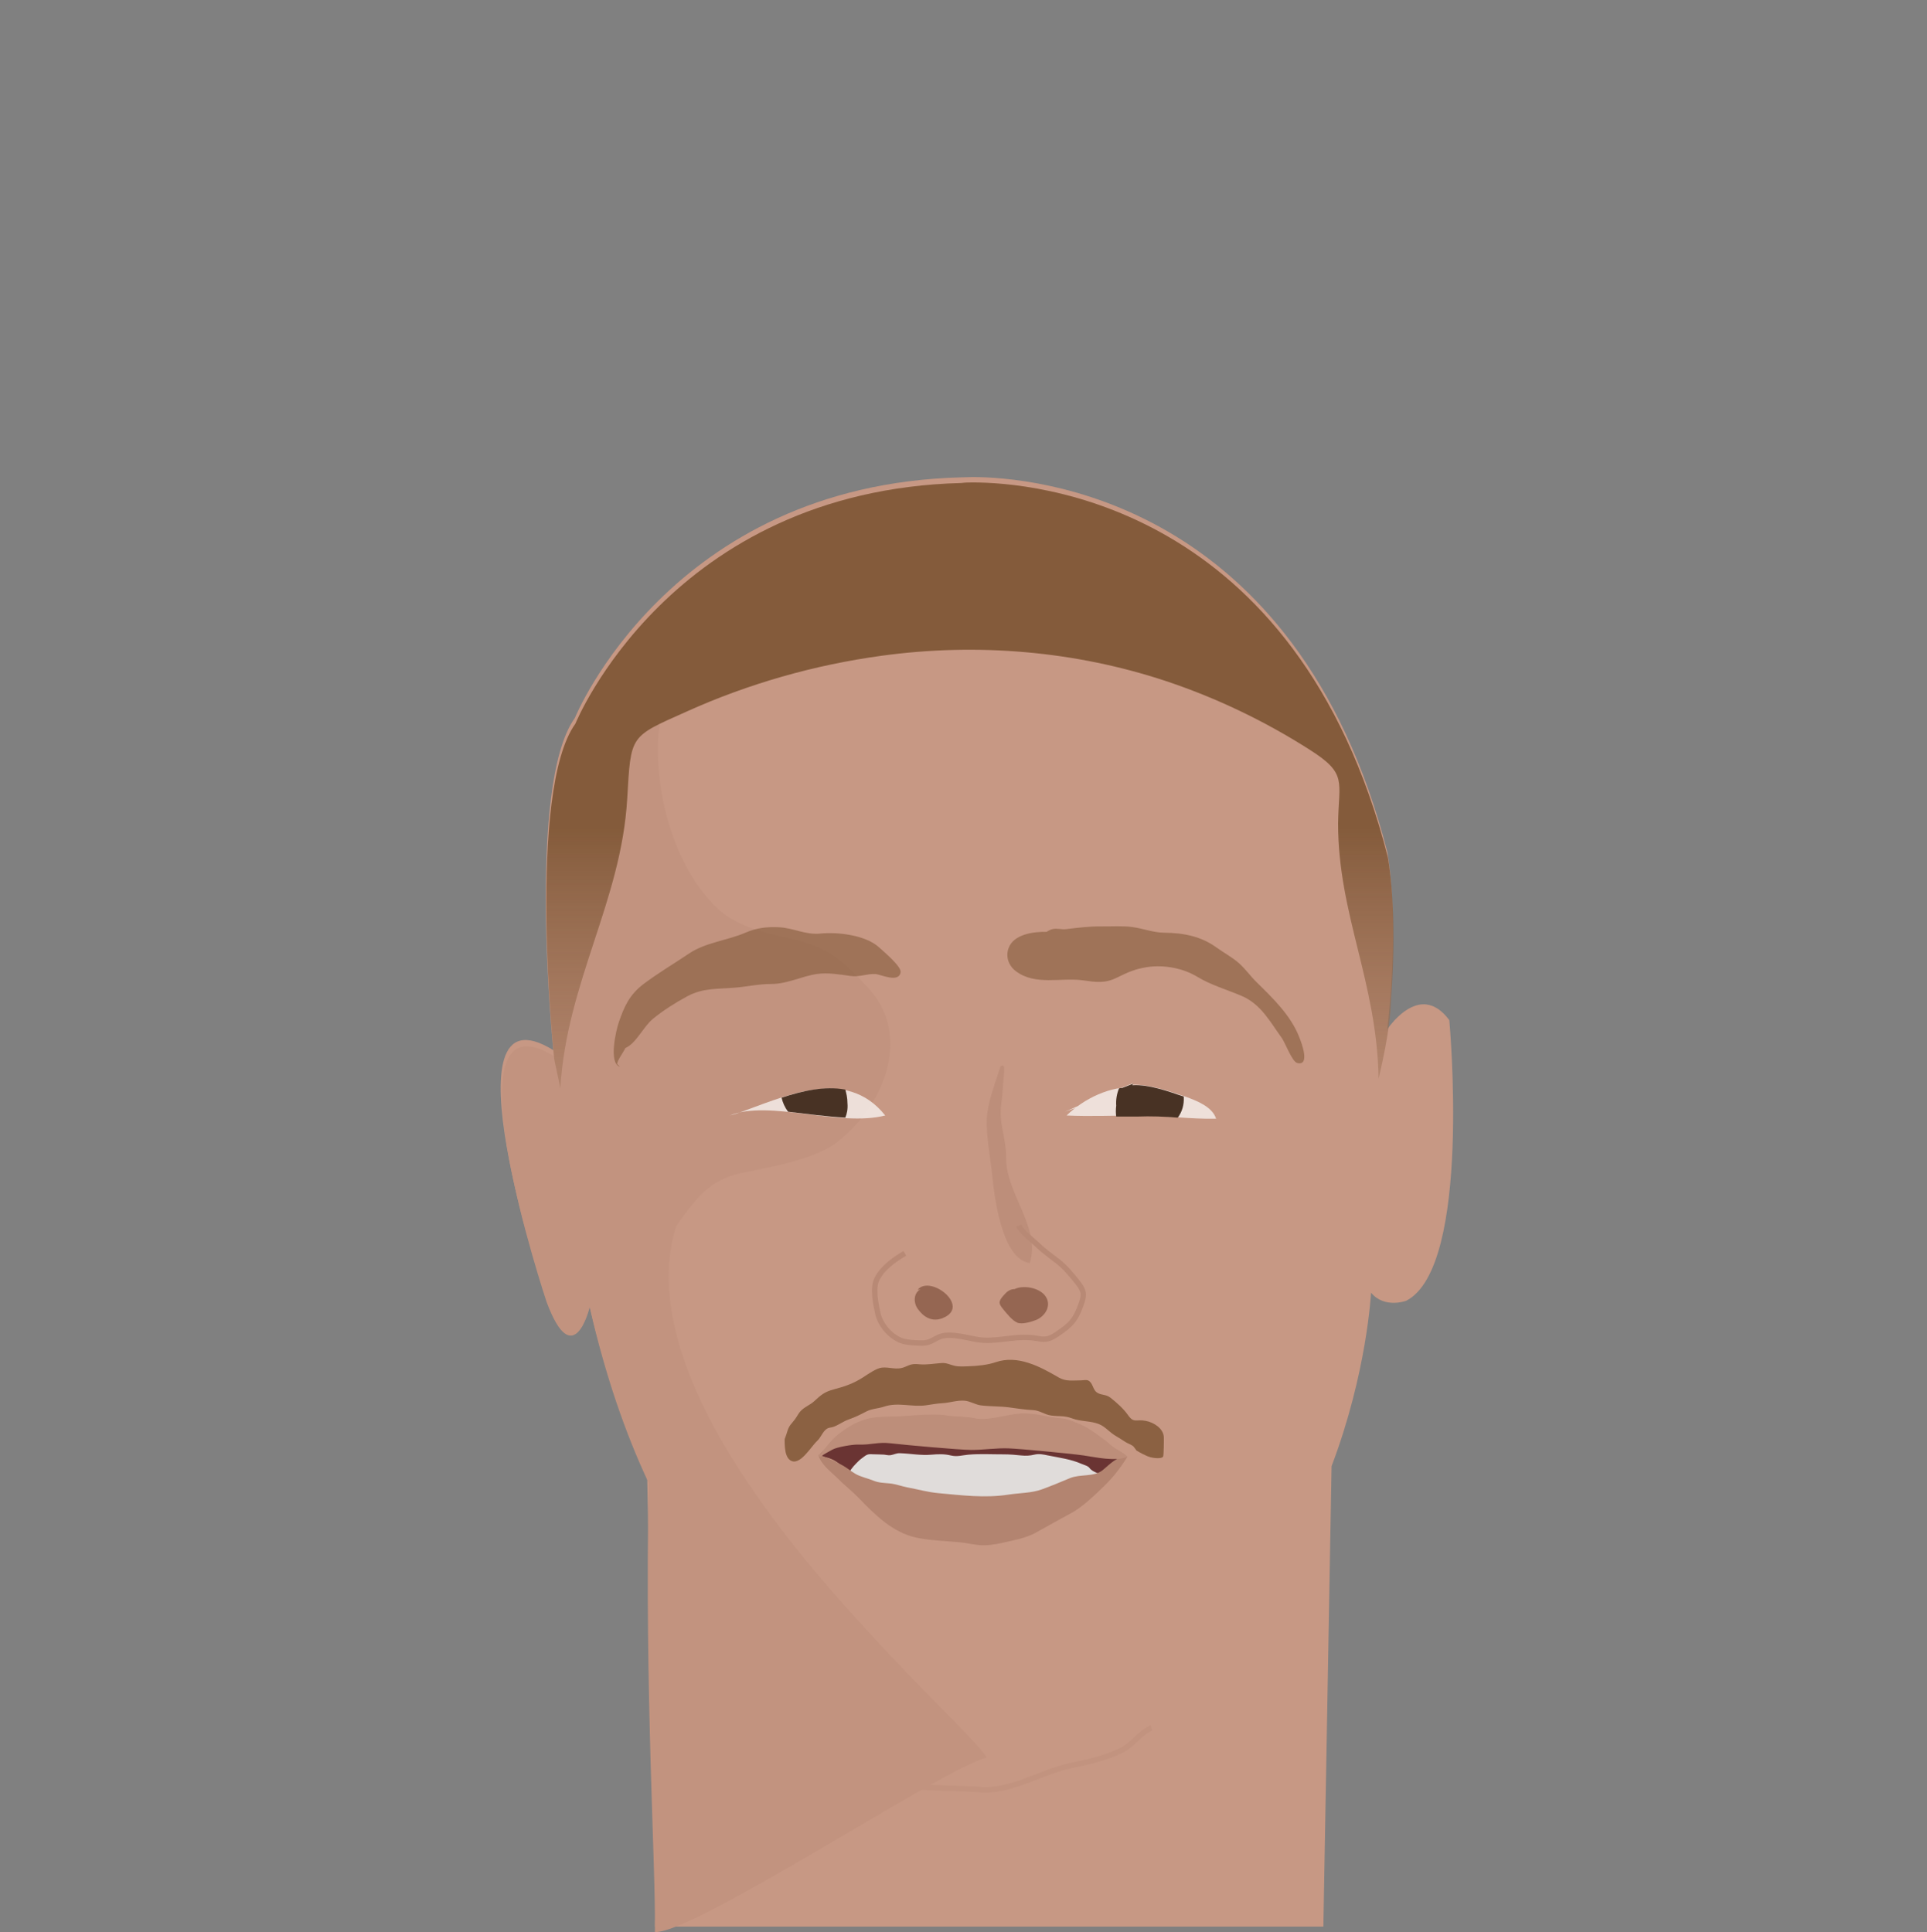 <svg id="s57da0c378dbcf" class="face" xmlns="http://www.w3.org/2000/svg" xmlns:xlink="http://www.w3.org/1999/xlink" x="0px" y="0px" width="357px" height="358px" viewBox="0 0 357 358"><rect x="0" y="0" width="357" height="358" fill="#808080" stroke="none"/><path fill="#c79884" d="M268.5,189.04c-1.41-1.92-2.86-2.74-4.22-2.91c-3.96-0.47-7.28,4.62-7.28,4.62c2.38-21.04,0-32.96,0-32.96c-16.83-65.56-65.84-69.37-76.8-69.39c-0.71,0.02-1.44,0.04-2.2,0.06c-54,1.42-71.5,44.58-71.5,44.58c-9,12.5-4,61.55-4,61.55c-21-12.95-1.5,45.45-1.5,45.45c5,13.5,8,1,8,1c2.88,12.67,6.63,23.41,10.9,32.53c0.85,44.99,1.74,68.73,1.44,83.43c23.33,0,116.79,0,123.83,0l1.52-85.32c6.58-17.33,7.31-32.14,7.31-32.14c2.5,3,6.5,1.5,6.5,1.5C272.75,234.79,268.5,189.04,268.5,189.04z M255.96,199.92C255.93,200.18,255.94,200.15,255.96,199.92L255.96,199.92z M256.22,197.67c0.03-0.3,0.07-0.64,0.11-1.01C256.29,197.01,256.25,197.35,256.22,197.67z M256.82,192.32c0.06-0.55,0.11-0.99,0.14-1.26C256.91,191.5,256.87,191.92,256.82,192.32z M265.33,190.26c-0.04-0.16-0.09-0.37-0.16-0.62c-0.13-0.5-0.31-1.2-0.54-2.1c0.22,0.86,0.4,1.58,0.54,2.1C265.24,189.9,265.29,190.1,265.33,190.26C265.47,190.79,265.48,190.83,265.33,190.26z"/><path fill="#c2937f" d="M125.25,227.25c4.5-6.5,6.97-8.84,12.65-10c4.87-0.99,13.28-2.45,17.35-5.75c9.63-7.79,13.17-20.35,5.59-28.43c-4.32-4.6-7.03-7.3-13.05-8.81c-4.83-1.22-11.04-2.16-15.05-6.1c-7.84-7.69-11.29-20.73-10.82-31.2c0.41-8.95,9.17-18.79,15.15-24.83c7.04-7.12,15.71-14.12,23.72-20.42c-40.38,8.84-54.04,42.51-54.04,42.51c-9,12.5-4,61.55-4,61.55c-21-12.95-1.5,45.45-1.5,45.45c5,13.5,8,1,8,1c2.89,12.7,6.64,23.46,10.93,32.59c-0.78,38.87,1.32,70.54,1.15,83.21c7.79,0.1,53.6-30.51,61.45-32.32C179.16,318.81,113.75,264.75,125.25,227.25z"/><g class="eyes eyes-25"><path fill="#FFFFFF" fill-opacity="0.7" d="M136.3,206.4c8.7-3,20.3-9,27.7,0.3c-8.7,2.2-21.4-3-28.8,0"/><path fill="#FFFFFF" fill-opacity="0.7" d="M197.3,206c4.3-1.9,8.5-3.7,12.9-5.4c-0.3,0.1-0.4,0.2-0.4,0.4c3-0.1,6.9,1.2,9.8,2.2 c2.2,0.8,5,1.9,5.7,4.1c-4.7,0.1-9.6-0.6-14.5-0.6c-4.4,0-8.9,0.2-13.2,0c3.3-3.2,8.2-5.5,12.5-5.2"/><path fill="#483224" d="M144.8,203.4c0.2,0.9,0.6,1.8,1.2,2.6c3.5,0.4,7.1,0.9,10.6,1.1c0.3-0.7,0.5-1.6,0.4-2.7 c0-1-0.2-1.8-0.4-2.5C152.8,201.2,148.8,202.1,144.8,203.4z"/><path fill="#483224" d="M218.2,207.1c0.8-1.1,1.2-2.4,1.1-3.9c-2.9-1-6.6-2.3-9.5-2.1c0-0.2,0.1-0.3,0.4-0.4 c-0.8,0.3-1.5,0.6-2.3,0.9c-0.2,0-0.4,0-0.6,0.1c-0.4,1-0.6,2.1-0.5,3.3l0-0.2c-0.1,0.8-0.1,1.5,0,2.1c1.3,0,2.6,0,3.9,0 C213.2,206.8,215.7,206.9,218.2,207.1z"/></g><g class="eyebrows eyebrows-4"><path fill="#845b3b" fill-opacity="0.6" d="M114.33,197.17c0.01-0.65,1.08-2.04,1.53-2.97c1.97-0.83,3.34-3.96,5.09-5.4c1.89-1.55,4.14-2.98,6.34-4.17c2.99-1.61,5.6-1.33,9.03-1.63c2.21-0.19,4.22-0.67,6.53-0.67c3.02,0.01,5.63-1.43,8.49-1.85c2-0.29,4.28,0.09,6.16,0.36c1.79,0.26,2.99-0.43,4.66-0.35c1.02,0.05,4.34,1.73,4.69-0.33c0.18-1.07-3.19-3.88-4.06-4.67c-2.46-2.21-7.58-2.83-10.8-2.5c-2.77,0.28-4.98-1.04-7.66-1.17c-2.3-0.11-4.17,0.12-6.21,1c-3.32,1.44-7.42,1.82-10.42,3.84c-2.8,1.89-5.72,3.6-8.45,5.66c-2.66,2.01-3.62,4.22-4.63,7.17c-0.49,1.42-1.92,7.57,0.22,8.17"/><path fill="#845b3b" fill-opacity="0.6" d="M194,172.67c-2.43-0.06-6.16,0.4-7.13,2.97c-0.61,1.6-0.04,3.28,1.33,4.32c3.62,2.73,8.38,1.13,12.48,1.7c2.36,0.33,3.97,0.62,6.28-0.52c1.98-0.98,3.3-1.58,5.52-1.93c3.17-0.49,6.73,0.2,9.35,1.8c2.5,1.52,5.41,2.35,8.17,3.52c3.63,1.54,5.29,4.81,7.46,7.8c0.64,0.88,1.91,4.42,2.88,4.65c2.49,0.59,0.69-3.97,0.38-4.75c-1.57-4.06-4.84-7.2-7.92-10.23c-1.16-1.14-2.09-2.48-3.29-3.54c-1.26-1.11-2.77-1.9-4.14-2.89c-2.83-2.05-6.05-2.71-9.69-2.74c-2.04-0.02-3.86-0.77-5.84-1.04c-1.84-0.26-3.78-0.11-5.66-0.13c-2.39-0.02-4.34,0.23-6.66,0.51c-0.8,0.1-1.73-0.2-2.51-0.01c-0.82,0.2-1.05,0.6-1.83,0.83"/></g><g class="chin chin-9"><path display="inline" fill="none" stroke="#c2937f" stroke-miterlimit="10" d="M146.83,319.83c2.39,1.07,4.3,3.4,6.85,4.55 c3.01,1.36,5.66,3.39,8.67,4.78c5.96,2.75,12.85,1.91,19.22,2.46c5.66,0.49,11.43-3.33,16.89-4.47c3.13-0.65,6.49-1.39,9.38-2.86 c2.13-1.09,3.27-3.18,5.5-4.13"/></g><g class="hair hair-14"><linearGradient id="hair_57da0c378eb70" gradientUnits="userSpaceOnUse" x1="179.707" y1="258.192" x2="179.707" y2="153.404"><stop offset="0" style="stop-color:#c79884;stop-opacity:0"/><stop offset="1" style="stop-color:#845b3b"/></linearGradient><path fill="url(#hair_57da0c378eb70)" d="M255.4,199.9c2.1-9,2.2-12.4,2.3-14.5c1.3-17.1-0.6-26.6-0.6-26.6c-16.8-65.6-65.8-69.4-76.8-69.4c-0.7,0-1.4,0-2.2,0.1c-54,1.4-71.5,44.6-71.5,44.6c-9,12.5-4,61.5-4,61.5c0.1,1.2,0.9,4.3,1.2,6.1c1.2-19.8,11.3-34.7,12.4-53.7c0.7-11.9,0.4-11.4,10.9-16.1c11.5-5.2,23.8-8.7,36.3-10.4c17.6-2.4,35.7-0.9,52.6,4.7c9.3,3.1,18.3,7.4,26.6,12.7c7.1,4.5,5.4,5.8,5.3,13.7C247.9,169.5,255.1,181.9,255.4,199.9z"/></g><g class="facial-hair facial-hair-2000"><path fill="#845b3b" fill-opacity="0.9" d="M145.38,265.67c0,1.37-0.21,4.07,1.01,4.91c1.75,1.21,3.83-2.5,4.99-3.57c0.71-0.65,1-1.68,1.74-2.21c0.47-0.34,0.81-0.23,1.3-0.41c0.98-0.36,1.78-1,2.77-1.35c1.28-0.45,2.17-0.9,3.32-1.5c0.97-0.51,2.25-0.54,3.31-0.9c2.53-0.86,5.14,0.13,7.74-0.24c1.03-0.15,1.97-0.33,3.03-0.39c1.34-0.07,2.82-0.59,4.14-0.46c1.06,0.1,1.95,0.74,3.02,0.87c1.73,0.21,3.47,0.14,5.21,0.37c1.49,0.2,2.9,0.43,4.4,0.5c1.31,0.06,2.09,0.83,3.41,1.01c1.41,0.19,2.4-0.02,3.8,0.51c1.67,0.64,3.46,0.43,5.08,1.1c1.12,0.46,1.93,1.51,2.98,2.12c0.65,0.38,1.24,0.77,1.88,1.18c0.39,0.25,1.17,0.51,1.48,0.83c0.03,0.03,0.6,0.77,0.53,0.72c0.6,0.38,1.79,1.04,2.64,1.27c0.69,0.18,2.04,0.31,2.32-0.12c0.13-0.21,0.15-3.18,0.13-3.64c-0.1-1.6-1.86-2.7-3.33-2.98c-1.81-0.36-2.2,0.5-3.3-1.07c-0.85-1.21-2.09-2.31-3.26-3.23c-0.86-0.68-1.8-0.42-2.56-1.01c-0.77-0.59-0.66-1.78-1.61-2.2c-0.29-0.13-0.98,0-1.26,0c-1.51,0-2.82,0.24-4.13-0.52c-3.57-2.09-7.65-4.24-11.71-2.84c-1.5,0.51-3.4,0.7-5.03,0.75c-0.91,0.03-1.73,0.1-2.58-0.09c-0.87-0.2-1.45-0.57-2.39-0.51c-1.4,0.09-2.71,0.36-4.15,0.23c-1.27-0.12-1.54,0.02-2.68,0.5c-1.54,0.65-2.8-0.04-4.25,0.12c-1.03,0.12-2.52,1.18-3.44,1.78c-1.78,1.15-3.46,1.73-5.42,2.24c-1.7,0.44-2.36,0.99-3.71,2.24c-0.69,0.63-1.64,0.98-2.31,1.63c-0.57,0.54-0.73,1.02-1.19,1.65c-0.69,0.94-1.06,1.07-1.43,2.24c-0.16,0.49-0.31,0.99-0.47,1.48"/></g><g class="nose nose-10"><path fill="#bd8e7a" d="M186.01,198.89c-0.17,1.53-0.26,3.95-0.49,5.46c-0.58,3.86,0.9,6.29,0.88,10.24 c-0.02,6.65,6.48,12.91,4.38,19.46c-5.2-0.71-6.56-12.33-6.95-16.23c-0.33-3.31-1.14-7.11-1.01-10.49 c0.11-2.91,1.43-6.24,2.54-9.75C185.35,197.6,186.24,196.78,186.01,198.89z"/><path fill="#956652" d="M171.75,238.75c-2.31-0.23-2.82,2.22-1.75,3.75c1.06,1.52,2.65,2.54,4.63,1.75c5.37-2.13-2.3-8.14-4.63-5.25"/><path fill="#956652" d="M188.25,238.88c-1.1-0.12-1.74,0.48-2.38,1.22c-0.95,1.11-0.87,1.46,0,2.52c0.62,0.76,1.7,2.12,2.62,2.48c0.87,0.34,2.53-0.15,3.38-0.48c1.85-0.7,3.13-2.9,1.65-4.65c-1.11-1.31-3.66-1.82-5.28-1.22c-0.18,0.07-0.13,0.05-0.25,0.12"/><path fill="none" stroke="#b88975" stroke-miterlimit="10" d="M167.63,232.25c-1.9,1.11-4.09,2.63-5.16,4.74c-0.86,1.69-0.22,4.64,0.16,6.38c0.45,2.09,2.24,4.18,4.22,5c1.03,0.42,2.72,0.48,3.89,0.5c1.72,0.03,2.24-0.82,3.63-1.26c1.9-0.59,4.9,0.33,6.76,0.62c3.3,0.52,6.46-0.66,9.85-0.37c1.42,0.12,2.4,0.58,3.68,0.03c0.81-0.35,1.47-0.88,2.21-1.4c1.99-1.42,2.59-2.57,3.4-4.75c0.71-1.91,0.58-2.59-0.78-4.29c-1.06-1.33-2.17-2.66-3.49-3.7c-1.22-0.96-2.55-1.87-3.71-3c-0.98-0.95-3.03-2.44-3.54-3.63"/></g><g class="mouth mouth-23"><path fill="#E0DCDA" d="M196.66,277.52c2.04-1.92,4.63-2.73,7.37-3.56v-7.18h-47.51v6.65c0.48,0.08,0.95,0.25,1.38,0.54c0.97,0.67,2.01,1.25,2.98,1.92c0.7,0.48,1.37,1.02,2.04,1.54c-0.43-0.34-0.12-0.13,0.21,0.09H196.66z"/><path fill="#6A3433" d="M204.04,273.17c0.66-0.9,1.42-1.69,2.37-2.31c0.28-0.18,0.56-0.33,0.85-0.46c0,0,0,0,0-0.01c-4.08-0.64-8.16-1.54-12.14-2.51c-2.68-0.66-4.25,0.09-6.82,0.13c-2.15,0.04-4.16-0.66-6.29-0.81c-5.25-0.37-10.72-0.9-15.98-0.65c-2.52,0.12-4.9,0.36-7.35,0.89c-1.8,0.39-3.72,0.27-5.44,0.92c-0.04,0.02-0.08,0.03-0.13,0.04c0,0,0,0,0,0c-0.47,0.37-1.28,0.9-1.26,1.47c1.18,0.07,2.33,0.41,3.34,1.15c0.67,0.49,1.31,1.01,1.93,1.56c0.08,0.07,0.16,0.14,0.25,0.21c0.41-0.8,1.01-1.38,1.68-2.05c0.33-0.34,0.66-0.54,1.03-0.83c0.65-0.49,0.9-0.47,1.78-0.43c0.63,0.03,1.27,0.01,1.9,0.06c0.41,0.03,0.82,0.17,1.24,0.1c0.62-0.09,1.03-0.39,1.73-0.36c1.95,0.06,3.88,0.45,5.84,0.27c1.24-0.11,2.39-0.15,3.6,0.15c1.16,0.28,2.09-0.05,3.23-0.15c2.17-0.19,4.41-0.05,6.59-0.06c1.13,0,2.19,0.1,3.27,0.21c0.8,0.08,1.56,0.04,2.34-0.15c0.92-0.22,1.68-0.04,2.6,0.15c2.09,0.42,4.21,0.69,6.16,1.55c0.38,0.17,0.8,0.27,1.16,0.48c0.31,0.19,0.33,0.34,0.57,0.56c0.38,0.34,1.01,0.61,1.46,0.78C203.73,273.14,203.89,273.16,204.04,273.17z"/><path fill="#b38470" fill-opacity="1" d="M151.65,269.72c0.52,1.75,2.38,3.06,3.6,4.29c1.21,1.22,2.53,2.22,3.73,3.46c3.07,3.17,6.37,6.53,10.86,7.47c2.56,0.53,5.23,0.59,7.83,0.83c1.31,0.12,2.49,0.42,3.71,0.53c1.49,0.14,2.93-0.11,4.34-0.42c1.98-0.44,4.27-0.85,6.09-1.83c2.13-1.16,4.28-2.42,6.4-3.53c2.25-1.18,4.58-3.42,6.38-5.19c1.7-1.67,3.05-3.4,4.28-5.41c-1.81-0.27-3.38,1.54-4.63,2.53c-1.58,1.26-4.14,0.67-6,1.44c-1.78,0.74-3.41,1.43-5.2,2.08c-1.95,0.71-4.13,0.66-6.21,0.98c-4.39,0.68-8.65,0.12-12.97-0.27c-1.91-0.17-3.84-0.71-5.67-1.05c-1.16-0.22-2.22-0.65-3.41-0.76c-1.05-0.1-1.99-0.1-2.94-0.5c-1.06-0.44-2.38-0.7-3.33-1.25c-0.84-0.48-1.6-1.15-2.49-1.63c-1.43-0.77-2.95-1.44-4.36-1.98"/><path fill="#bd8e7a" d="M151.56,269.83c1.33-1.34,2.27-2.91,3.75-4.07c1.54-1.21,3.2-2.22,5.07-2.78c1.87-0.56,4.15-0.43,6.13-0.53c2.08-0.11,4.18-0.33,6.25-0.33c0.94,0,1.89,0.04,2.8,0.19c1.32,0.22,3.6,0.17,4.81,0.45c2.67,0.63,5.97-0.68,8.73-0.83c2.78-0.15,4.91,0.7,7.67,0.9c1.26,0.09,2.79,0.87,3.94,1.36c0.93,0.39,4.07,2.62,5.13,3.62c0.72,0.68,2.31,1.32,3.03,2.12c-2.28,0.95-5.88,0.08-8.14-0.24c-2.38-0.34-11.59-1.22-13.84-1.31c-2.35-0.09-4.67,0.3-6.96,0.29c-2.21-0.01-12.18-0.91-14.93-1.23c-2.4-0.28-3.59,0.33-5.99,0.24c-1.04-0.04-3.96,0.45-4.81,0.94c-0.69,0.39-1.54,0.81-2.18,1.32"/></g></svg>